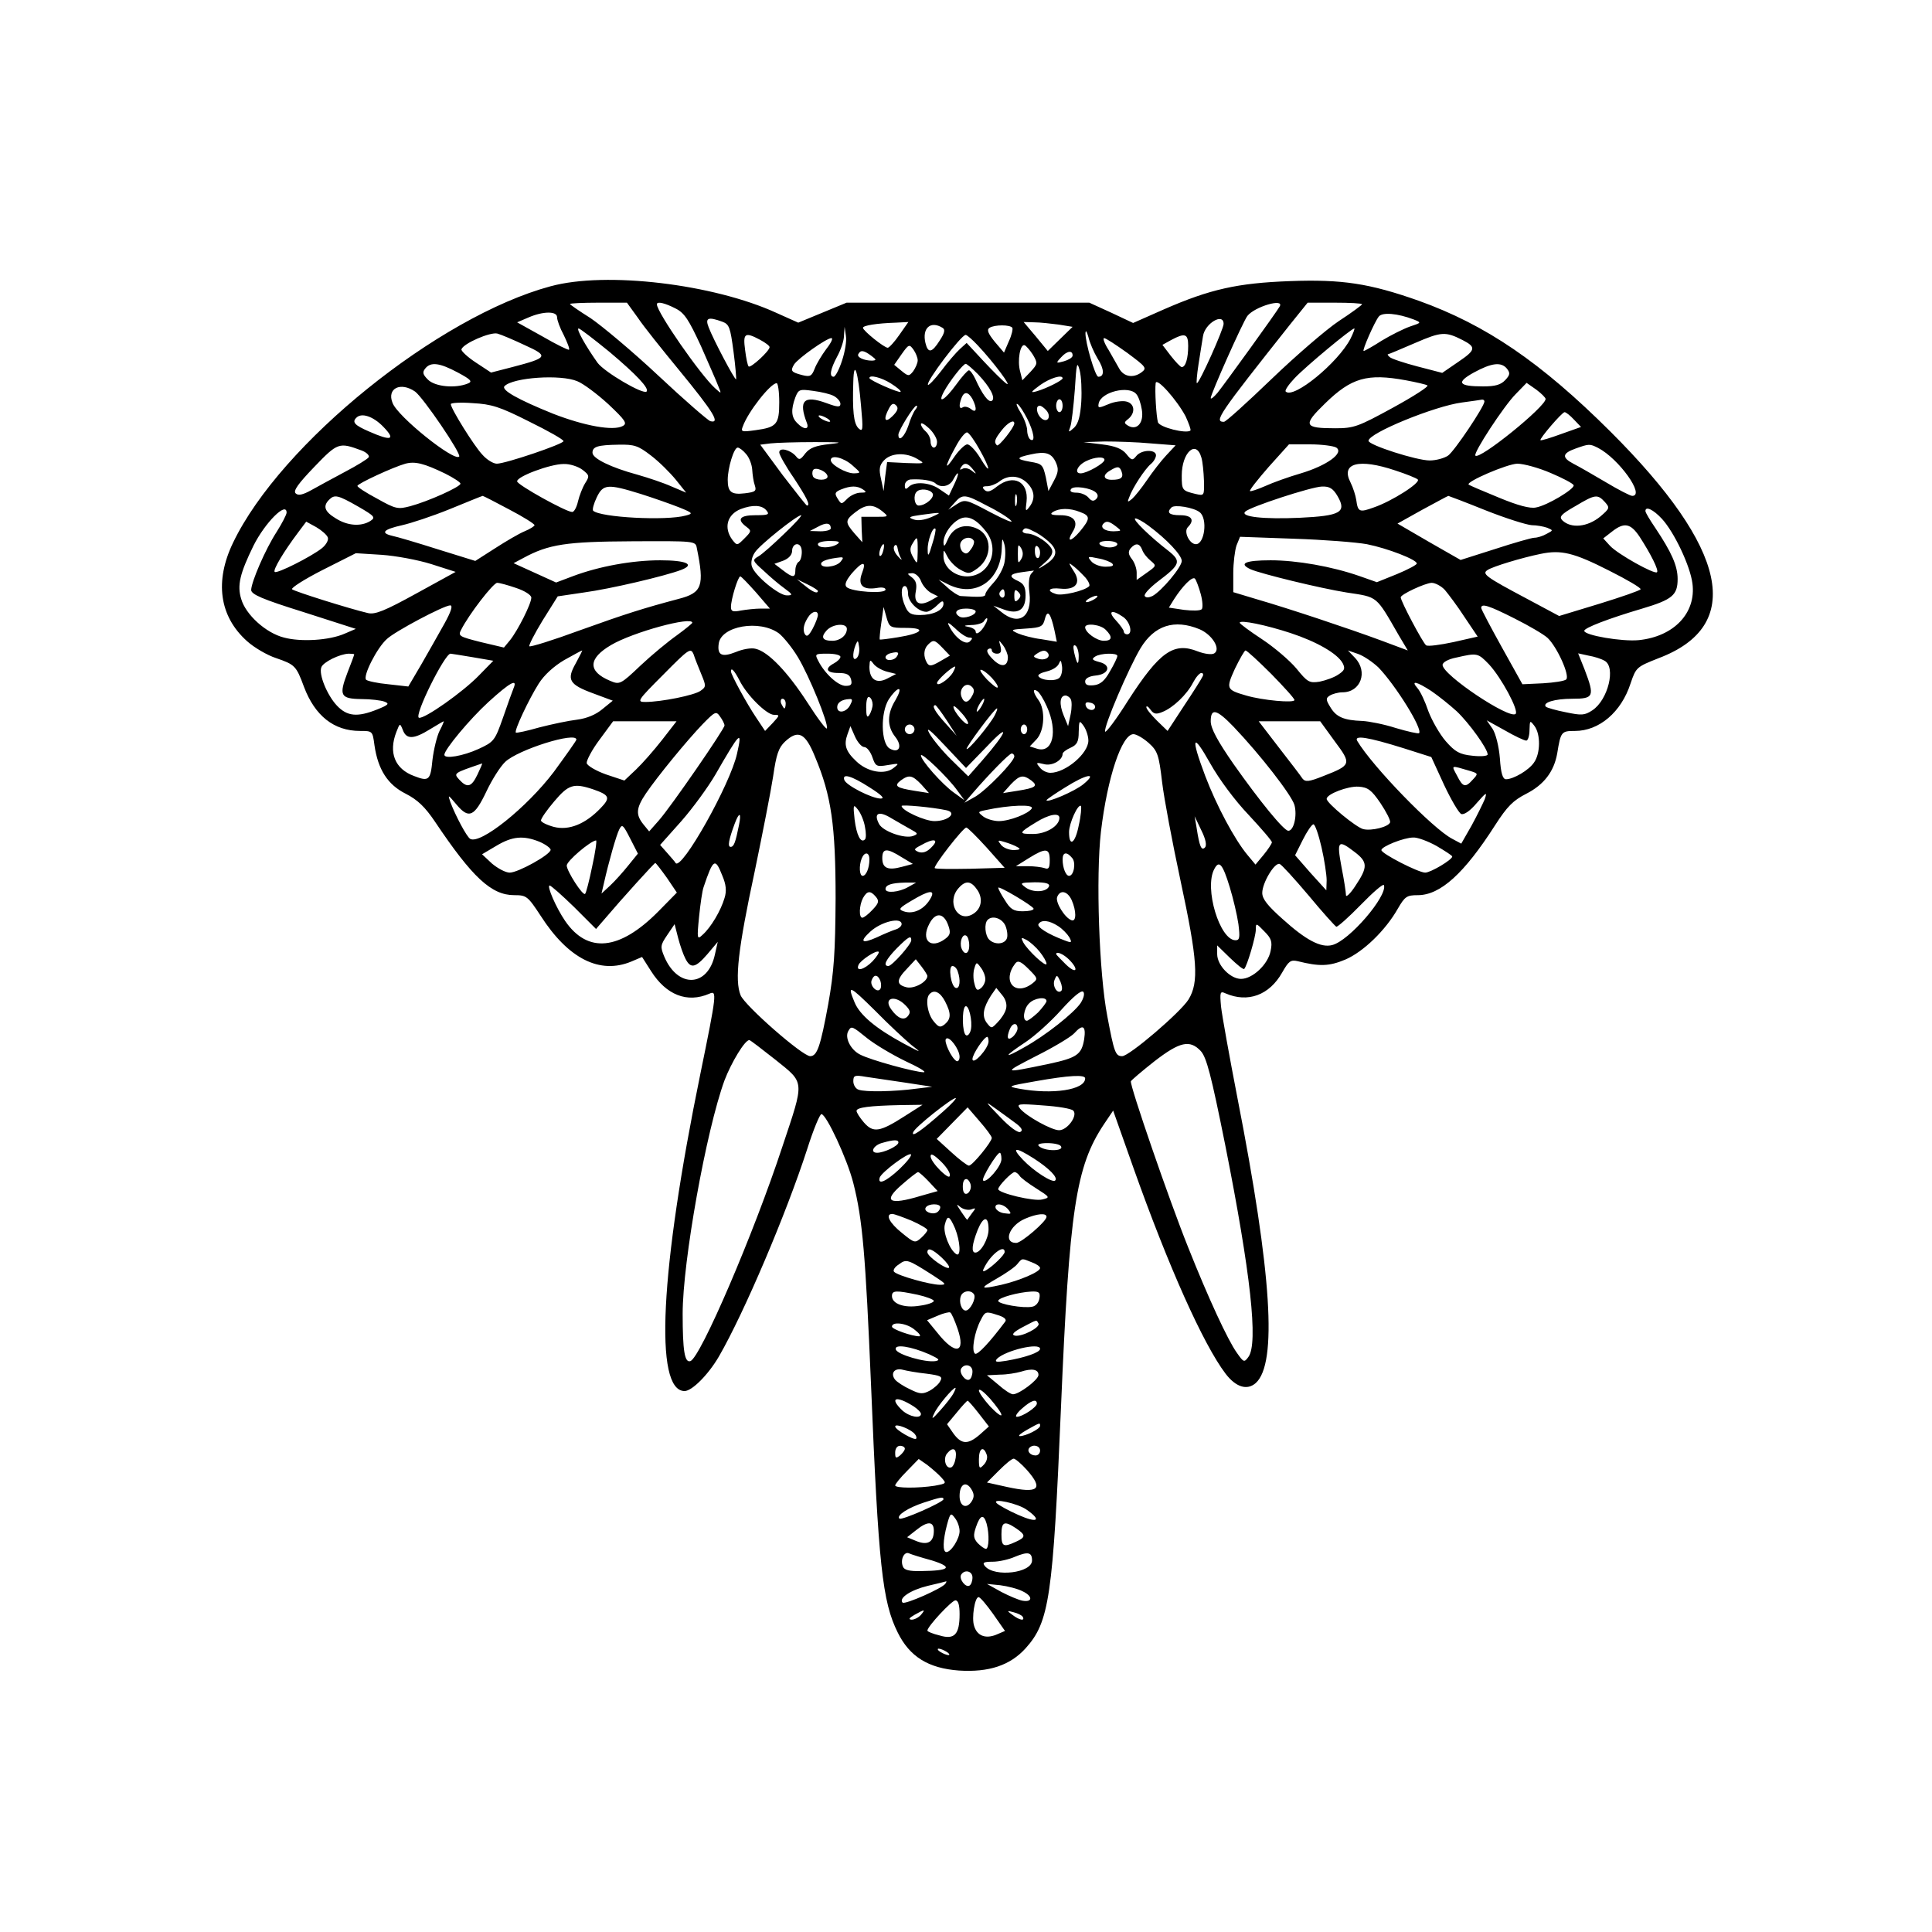 <?xml version="1.0" encoding="UTF-8" standalone="yes"?>
<svg version="1.0" xmlns="http://www.w3.org/2000/svg" width="450pt" height="450pt" viewBox="0 0 600 600" preserveAspectRatio="xMidYMid meet">
  <g transform="translate(0,600) scale(0.1,-0.1)" fill="#000000" stroke="none">
    <path d="M1710 5111 c-349 -94 -838 -488 -986 -796 -58 -120 -43 -229 43 -306
22 -20 63 -44 91 -53 58 -20 62 -24 86 -89 34 -90 93 -137 174 -137 39 0 39 0
45 -45 11 -75 41 -122 97 -150 37 -19 60 -41 91 -87 116 -173 175 -228 246
-228 38 0 42 -3 82 -64 86 -134 184 -183 282 -142 l33 14 28 -44 c47 -74 112
-100 181 -70 24 11 23 0 -28 -249 -125 -610 -144 -985 -49 -985 23 0 74 51
107 108 78 135 209 443 274 644 19 60 39 108 44 108 15 0 80 -139 99 -214 29
-113 38 -225 55 -626 23 -560 35 -674 83 -770 37 -75 95 -111 190 -118 93 -6
159 16 207 69 74 82 85 159 110 749 26 614 46 747 133 878 l29 43 63 -178
c109 -307 217 -548 286 -639 32 -42 67 -53 94 -29 67 61 50 338 -57 885 -25
129 -48 257 -51 284 -4 45 -3 49 14 41 69 -30 136 -6 176 65 20 35 26 40 48
35 68 -17 98 -16 148 5 56 24 125 91 163 158 22 38 28 42 62 42 70 0 144 67
240 217 38 59 56 77 97 98 55 28 86 69 96 125 11 68 13 70 55 70 75 0 144 58
173 148 17 50 19 51 87 78 267 101 216 339 -150 704 -216 215 -386 331 -595
406 -153 54 -238 67 -400 61 -163 -6 -248 -25 -392 -88 l-95 -42 -68 32 -68
31 -377 0 -377 0 -75 -31 -75 -31 -67 30 c-196 90 -530 130 -702 83z m271 -98
c18 -27 75 -98 126 -160 110 -134 131 -169 99 -161 -7 2 -80 65 -161 141 -81
76 -177 156 -211 179 -35 22 -64 42 -64 44 0 2 40 4 88 4 l89 0 34 -47z m117
29 c28 -14 41 -35 79 -117 24 -55 49 -111 54 -125 10 -24 10 -24 -11 -5 -45
41 -180 235 -180 260 0 10 25 4 58 -13z m1876 6 c-10 -18 -169 -238 -193 -268
-12 -14 -21 -21 -21 -16 0 12 100 237 114 255 23 29 116 56 100 29z m256 7 c0
-2 -32 -26 -72 -52 -39 -26 -133 -107 -209 -180 -76 -73 -142 -133 -148 -133
-32 0 -16 23 206 303 l54 67 84 0 c47 0 85 -2 85 -5z m-2500 -40 c0 -9 9 -34
21 -56 11 -23 19 -43 16 -45 -2 -2 -39 16 -82 41 l-79 44 35 15 c46 20 89 20
89 1z m2660 -7 c25 -10 25 -10 -11 -22 -20 -7 -60 -27 -88 -44 -28 -18 -53
-32 -56 -32 -6 0 34 91 47 107 11 14 58 10 108 -9z m-2147 -7 c22 -8 25 -18
35 -93 6 -45 9 -84 8 -86 -4 -3 -71 124 -85 161 -12 30 -2 34 42 18z m1557 -7
c0 -16 -75 -184 -83 -184 -2 0 0 26 5 58 5 31 11 71 14 88 6 40 64 74 64 38z
m-1007 -34 c-15 -22 -32 -40 -36 -40 -11 0 -77 53 -77 62 0 7 41 14 103 16
l38 2 -28 -40z m495 32 l43 -7 -38 -37 -39 -38 -37 45 -38 45 33 -1 c18 0 52
-4 76 -7z m-361 -10 c9 -5 7 -16 -9 -40 -24 -38 -36 -40 -44 -7 -11 46 16 70
53 47z m217 0 c2 -4 -2 -23 -11 -42 l-15 -35 -29 34 c-21 26 -25 37 -16 43 16
10 64 10 71 0z m-1251 -75 c83 -70 124 -113 115 -123 -11 -10 -130 60 -152 89
-37 52 -68 107 -59 107 4 0 47 -33 96 -73z m722 -27 c-9 -28 -21 -50 -26 -50
-14 0 -11 22 11 63 11 20 21 49 21 64 l2 28 4 -28 c3 -15 -3 -50 -12 -77z
m794 6 c21 -33 21 -56 2 -56 -10 0 -41 108 -40 136 1 10 4 5 9 -12 4 -18 17
-48 29 -68z m785 62 c-39 -75 -177 -188 -201 -164 -4 3 9 22 28 42 34 36 176
154 185 154 2 0 -3 -14 -12 -32z m-2564 -20 c75 -34 72 -39 -39 -68 l-66 -17
-47 31 c-26 17 -46 36 -45 41 5 18 90 55 112 49 11 -3 49 -19 85 -36z m2912
16 c43 -22 41 -31 -12 -67 l-51 -35 -77 20 c-42 11 -81 24 -86 29 -6 5 -8 9
-5 9 2 0 40 16 84 35 81 35 94 36 147 9z m-2182 1 c17 -9 30 -19 30 -23 0 -12
-59 -66 -65 -60 -3 2 -8 26 -11 51 -7 52 -1 57 46 32z m676 -17 c51 -54 110
-134 89 -119 -11 8 -43 40 -71 70 l-52 56 -21 -19 c-12 -11 -38 -41 -58 -68
-20 -26 -39 -46 -41 -43 -8 8 103 155 117 155 4 0 21 -15 37 -32z m654 -2 c0
-39 -8 -66 -20 -66 -4 0 -19 16 -34 35 l-26 34 27 15 c43 23 53 20 53 -18z
m-1124 -10 c-14 -19 -31 -47 -36 -61 -9 -23 -14 -26 -38 -20 -35 9 -38 13 -26
33 12 19 101 82 116 82 6 0 -1 -15 -16 -34z m935 -12 c59 -44 62 -47 43 -61
-25 -18 -54 -13 -68 12 -6 11 -21 37 -33 58 -13 20 -19 37 -14 37 5 0 37 -21
72 -46z m-651 -23 c0 -9 -7 -24 -14 -34 -13 -16 -15 -16 -36 1 l-23 19 23 33
c22 31 24 32 37 14 7 -10 13 -25 13 -33z m358 17 c15 -26 15 -28 -8 -53 l-25
-26 -7 28 c-9 33 0 85 14 81 5 -2 17 -16 26 -30z m-502 -3 c16 -12 17 -14 2
-15 -25 0 -49 11 -42 21 7 13 17 11 40 -6z m625 0 c-1 -6 -13 -13 -27 -17 -25
-7 -26 -6 -8 13 18 20 36 22 35 4z m27 -143 c-3 -44 -9 -67 -22 -80 -18 -16
-19 -16 -12 3 4 11 10 63 14 115 5 83 7 90 15 60 5 -19 7 -63 5 -98z m-1936
91 c41 -22 46 -28 31 -34 -39 -16 -102 -10 -124 12 -16 16 -18 23 -8 35 17 21
45 17 101 -13z m1615 -5 c39 -41 56 -75 43 -83 -10 -6 -30 21 -51 68 -7 15
-16 27 -20 27 -4 0 -22 -20 -40 -45 -34 -47 -59 -62 -38 -22 17 32 60 87 68
87 4 0 21 -15 38 -32z m1643 17 c10 -13 10 -19 -5 -35 -14 -15 -31 -20 -69
-20 -77 0 -85 12 -29 43 55 30 85 34 103 12z m-2006 -115 c7 -75 6 -83 -8 -70
-15 15 -19 54 -16 145 2 72 15 31 24 -75z m-881 76 c18 -7 61 -39 96 -71 53
-50 60 -60 45 -68 -29 -16 -118 0 -216 38 -109 44 -163 74 -151 86 27 27 175
37 226 15z m974 -7 c19 -12 32 -23 30 -26 -5 -4 -97 36 -97 43 0 11 37 2 67
-17z m533 16 c0 -6 -49 -31 -80 -40 -21 -6 -20 -3 10 19 31 22 70 34 70 21z
m1066 -6 c32 -6 63 -13 67 -16 5 -3 -43 -34 -107 -69 -108 -59 -121 -64 -179
-64 -98 0 -102 9 -32 77 82 80 131 94 251 72z m-684 -112 c10 -22 17 -41 15
-44 -12 -11 -97 10 -101 26 -5 18 -10 97 -7 121 2 20 66 -52 93 -103z m-1262
44 c0 -69 -8 -78 -74 -87 -43 -6 -46 -5 -39 12 16 45 86 134 105 134 4 0 8
-26 8 -59z m2380 10 c0 -24 -205 -190 -218 -176 -8 7 89 155 125 191 l34 35
30 -21 c16 -12 29 -25 29 -29z m-3511 23 c25 -18 145 -194 137 -202 -16 -16
-192 125 -207 167 -18 45 25 66 70 35z m1301 -14 c11 -6 20 -17 20 -24 0 -11
-8 -11 -43 2 -71 26 -88 8 -61 -62 8 -21 -10 -21 -30 0 -19 18 -20 42 -6 80
10 25 13 26 56 20 24 -3 54 -10 64 -16z m939 6 c7 -8 14 -29 17 -48 7 -40 -14
-65 -41 -51 -15 9 -15 11 -1 22 23 19 20 48 -6 54 -11 3 -37 0 -55 -8 -31 -13
-34 -13 -31 2 7 36 94 57 117 29z m-509 -15 c15 -30 13 -46 -5 -31 -8 6 -19 9
-25 5 -11 -7 -13 5 -4 29 8 21 21 20 34 -3z m280 -21 c0 -11 -4 -20 -10 -20
-5 0 -10 9 -10 20 0 11 5 20 10 20 6 0 10 -9 10 -20z m1310 13 c0 -15 -93
-154 -113 -168 -12 -8 -37 -15 -57 -15 -41 0 -190 48 -190 61 0 24 206 108
290 119 30 4 58 8 63 9 4 0 7 -2 7 -6z m-2967 -62 c59 -29 107 -56 107 -61 0
-9 -180 -70 -207 -70 -11 0 -31 12 -45 28 -25 26 -98 143 -98 157 0 4 31 6 68
3 58 -3 84 -11 175 -57z m1129 17 c-24 -24 -30 -11 -11 24 8 15 14 17 22 9 8
-8 5 -17 -11 -33z m418 -8 c21 -42 26 -75 10 -65 -5 3 -10 16 -10 28 0 12 -9
37 -20 55 -12 19 -16 31 -10 27 6 -3 19 -24 30 -45z m-347 28 c-6 -7 -16 -30
-22 -50 -12 -35 -31 -52 -31 -28 0 13 48 90 56 90 4 0 2 -6 -3 -12z m407 -3
c16 -19 3 -40 -16 -24 -15 13 -19 39 -5 39 5 0 14 -7 21 -15z m1638 -28 l22
-23 -62 -22 c-33 -12 -62 -21 -64 -19 -4 4 67 87 75 87 4 0 17 -10 29 -23z
m-3698 -22 c40 -41 26 -46 -44 -15 -44 19 -54 29 -39 43 16 16 52 4 83 -28z
m1380 25 c8 -5 11 -10 5 -10 -5 0 -17 5 -25 10 -8 5 -10 10 -5 10 6 0 17 -5
25 -10z m340 -72 c0 -10 -4 -18 -10 -18 -5 0 -10 8 -10 19 0 10 -7 24 -15 31
-8 7 -15 17 -15 23 0 6 11 0 25 -13 14 -13 25 -32 25 -42z m240 57 c0 -12 -48
-73 -54 -68 -10 10 -7 19 15 47 18 23 39 35 39 21z m-108 -81 c35 -62 36 -83
2 -26 -14 23 -32 42 -40 42 -7 0 -25 -17 -39 -37 -33 -49 -32 -34 2 28 14 27
31 48 37 46 6 -2 23 -26 38 -53z m-465 17 c-45 -5 -62 -12 -76 -29 -15 -20
-19 -22 -29 -9 -17 20 -52 29 -52 12 0 -7 20 -43 45 -79 40 -61 53 -86 41 -86
-2 0 -35 42 -75 94 l-70 95 32 4 c17 2 79 4 137 4 83 0 93 -1 47 -6z m997 2
l77 -6 -29 -31 c-16 -17 -43 -52 -60 -77 -17 -25 -38 -51 -46 -58 -14 -12 -16
-11 -9 5 10 29 49 88 67 103 9 7 16 20 16 27 0 19 -45 18 -61 -2 -12 -15 -15
-14 -31 6 -13 16 -34 25 -76 30 l-57 7 66 2 c36 0 101 -2 143 -6z m-2451 -22
c16 -6 25 -16 22 -21 -4 -6 -37 -26 -73 -45 -37 -20 -84 -45 -105 -57 -27 -15
-41 -18 -49 -10 -8 8 9 31 58 82 73 76 77 77 147 51z m899 -16 c25 -19 59 -53
77 -75 l32 -40 -45 19 c-24 11 -72 27 -107 37 -81 22 -139 50 -139 68 0 19 16
24 81 25 49 1 61 -3 101 -34z m2128 25 c25 -17 -30 -56 -110 -80 -38 -11 -88
-29 -112 -40 -23 -10 -44 -17 -46 -15 -3 2 24 36 58 75 l63 70 66 0 c36 0 73
-5 81 -10z m813 -1 c65 -34 147 -149 106 -149 -6 0 -43 19 -83 43 -39 23 -84
49 -100 57 -36 19 -35 32 7 47 42 15 44 15 70 2z m-2646 -19 c10 -11 18 -33
19 -48 1 -16 4 -38 8 -49 6 -18 2 -21 -31 -25 -42 -5 -53 4 -53 42 0 36 19
100 31 100 5 0 17 -9 26 -20z m1414 -11 c4 -13 7 -45 8 -72 1 -47 1 -47 -26
-41 -42 10 -43 12 -43 57 0 72 45 113 61 56z m-452 -15 c9 -20 8 -31 -6 -57
l-17 -32 -8 42 c-9 40 -12 43 -49 49 -45 8 -44 13 3 23 45 10 64 4 77 -25z
m-429 10 c24 -14 22 -14 -35 -12 l-60 3 -6 -45 -5 -45 -8 38 c-7 30 -5 42 9
57 22 24 69 26 105 4z m-203 -19 c27 -24 28 -24 5 -25 -25 0 -72 27 -72 41 0
18 40 8 67 -16z m783 17 c0 -11 -55 -42 -74 -42 -21 0 -10 25 17 38 26 13 57
15 57 4z m-2047 -43 c26 -13 47 -27 47 -31 0 -10 -100 -55 -156 -70 -38 -10
-45 -9 -102 23 -34 18 -62 36 -62 40 0 7 110 58 149 69 30 8 58 1 124 -31z
m426 12 c22 -17 22 -20 8 -42 -8 -13 -18 -39 -22 -56 -4 -18 -12 -33 -18 -33
-19 0 -170 84 -171 95 -2 15 103 54 144 54 19 1 46 -8 59 -18z m1212 2 c13
-16 12 -17 -3 -5 -9 8 -23 10 -29 6 -8 -4 -9 -3 -5 4 10 17 21 15 37 -5z
m1312 -4 c34 -11 66 -24 70 -28 10 -10 -81 -68 -137 -87 -44 -16 -49 -14 -54
23 -2 14 -10 39 -18 55 -31 60 26 75 139 37z m483 -8 c38 -16 70 -33 71 -38 4
-11 -82 -63 -117 -69 -18 -4 -56 6 -116 31 -49 20 -91 38 -93 40 -9 9 119 64
151 65 20 0 67 -13 104 -29z m-2246 -11 c0 -13 -37 -13 -45 0 -3 6 -3 15 0 20
7 12 45 -5 45 -20z m913 16 c7 -19 -1 -26 -30 -26 -27 0 -30 15 -5 29 23 14
29 13 35 -3z m-520 -41 l-16 -34 -28 19 c-30 22 -79 26 -97 8 -9 -9 -12 -8
-12 5 0 9 8 17 18 18 34 2 67 -3 77 -12 16 -15 44 -10 55 11 18 34 21 22 3
-15z m227 5 c23 -23 26 -49 7 -74 -12 -16 -13 -14 -9 16 7 63 -41 87 -92 47
-20 -16 -30 -19 -39 -10 -8 8 -6 11 9 11 10 0 28 7 38 15 27 21 62 19 86 -5z
m-1200 -34 c41 -13 95 -32 120 -42 42 -17 43 -19 20 -25 -61 -17 -266 -6 -288
15 -3 4 2 22 11 41 20 42 34 43 137 11z m690 14 c12 -8 11 -10 -7 -10 -13 0
-31 -8 -42 -19 -18 -18 -18 -18 -30 1 -10 16 -8 20 11 28 30 12 50 12 68 0z
m724 -10 c7 -7 6 -14 0 -20 -8 -8 -15 -6 -24 5 -7 8 -23 15 -37 15 -15 0 -22
4 -17 11 7 12 63 4 78 -11z m750 -11 c29 -50 9 -61 -118 -67 -112 -5 -185 3
-169 19 15 15 205 77 238 78 24 1 35 -6 49 -30z m-1258 9 c8 -12 -21 -38 -43
-38 -13 0 -18 32 -6 43 10 11 41 8 49 -5z m261 -35 c-3 -10 -5 -4 -5 12 0 17
2 24 5 18 2 -7 2 -21 0 -30z m-2045 -6 c52 -30 55 -34 38 -45 -29 -18 -71 -15
-107 8 -35 21 -41 38 -21 58 17 17 27 15 90 -21z m469 -9 c44 -23 79 -45 79
-49 0 -3 -14 -12 -31 -19 -17 -7 -58 -31 -92 -53 l-61 -39 -116 36 c-63 20
-127 39 -142 42 -38 9 -27 20 31 33 27 6 94 28 148 50 54 22 100 41 102 41 2
0 39 -19 82 -42z m1485 11 c33 -16 66 -37 74 -46 8 -9 -20 3 -64 26 -77 41
-79 41 -105 25 l-26 -17 19 21 c25 29 33 28 102 -9z m1548 -14 c63 -25 127
-45 143 -46 15 0 37 -4 48 -8 19 -8 19 -8 -2 -19 -12 -7 -29 -12 -38 -12 -8 0
-64 -16 -122 -35 l-107 -34 -98 56 -98 57 77 43 c43 23 79 43 81 43 1 0 54
-20 116 -45z m370 26 c16 -18 15 -20 -14 -45 -40 -33 -91 -38 -118 -12 -11 11
-4 19 40 44 62 37 69 38 92 13z m-2604 -26 c11 -13 6 -15 -34 -15 -49 0 -59
-13 -28 -36 16 -12 16 -14 -6 -36 -23 -23 -23 -23 -38 -4 -27 37 -16 78 26 95
37 14 66 13 80 -4z m359 -2 c22 -18 22 -18 -21 -18 l-43 0 1 -40 2 -39 -24 27
c-30 35 -30 41 2 66 33 26 55 26 83 4z m987 -4 c25 -20 15 -99 -12 -99 -20 0
-39 39 -25 53 22 22 12 37 -24 37 -34 0 -43 8 -27 24 9 10 70 0 88 -15z
m-2836 -1 c0 -6 -14 -33 -31 -60 -35 -54 -78 -154 -79 -180 0 -14 35 -29 163
-69 l162 -52 -35 -15 c-48 -21 -136 -26 -188 -12 -56 14 -119 71 -133 120 -13
42 -4 79 38 165 36 72 103 139 103 103z m2464 2 c33 -12 32 -21 0 -60 -28 -33
-43 -35 -23 -2 20 31 5 52 -38 52 -28 0 -34 3 -23 10 19 12 52 13 84 0z m1807
-21 c38 -41 88 -146 95 -201 12 -92 -58 -165 -167 -176 -52 -5 -169 15 -169
29 0 9 75 38 180 69 94 28 110 42 110 92 0 41 -19 83 -69 158 -17 25 -31 48
-31 53 0 16 24 5 51 -24z m-2269 5 c-21 -9 -42 -12 -55 -7 -18 6 -14 9 23 14
67 9 68 9 32 -7z m-457 -52 c-33 -32 -69 -64 -80 -70 -19 -11 -19 -13 16 -44
19 -18 48 -43 65 -55 26 -19 27 -22 8 -22 -24 -1 -100 61 -109 90 -4 11 0 30
9 43 14 23 131 116 144 116 4 0 -20 -27 -53 -58z m629 5 c42 -57 7 -137 -61
-137 -39 0 -73 29 -73 63 0 22 0 22 13 -3 7 -13 24 -31 39 -39 25 -14 29 -14
55 5 45 34 44 101 -2 122 -38 18 -75 5 -91 -32 -10 -23 -13 -26 -14 -11 0 27
27 64 54 75 25 10 51 -5 80 -43z m502 21 c57 -42 104 -92 104 -110 0 -19 -62
-93 -91 -109 -11 -5 -20 -6 -24 0 -3 6 16 26 42 46 69 52 72 62 32 94 -56 43
-115 100 -103 101 6 0 24 -10 40 -22z m-2548 -37 c3 -8 -5 -23 -19 -34 -33
-26 -140 -80 -146 -73 -6 6 28 63 74 124 l24 32 31 -17 c17 -10 33 -24 36 -32z
m1562 28 c0 -5 -15 -9 -32 -9 l-33 1 25 13 c25 14 40 13 40 -5z m886 6 c18
-14 18 -14 -8 -15 -27 0 -43 12 -31 24 9 9 17 8 39 -9z m1626 -32 c35 -54 60
-104 54 -110 -7 -8 -122 56 -146 82 l-21 23 27 21 c38 30 58 26 86 -16z
m-2197 -23 c-11 -38 -14 -41 -14 -17 -1 27 16 73 24 65 2 -2 -2 -24 -10 -48z
m323 36 c15 -8 36 -24 47 -36 22 -24 15 -44 -26 -68 -18 -12 -17 -9 5 10 19
16 27 30 23 41 -8 20 -49 48 -75 50 -12 0 -18 5 -16 9 7 11 11 10 42 -6z
m-368 -58 c-1 -42 -1 -42 -14 -19 -11 19 -11 29 -2 43 15 25 16 24 16 -24z
m174 33 c3 -4 -1 -17 -9 -27 -10 -15 -16 -16 -26 -7 -6 6 -9 19 -6 27 7 17 32
22 41 7z m95 -70 c-4 -18 -19 -45 -33 -60 -14 -15 -26 -31 -26 -37 0 -8 -15
-9 -77 -5 -7 1 -25 12 -40 26 l-28 25 30 -15 c84 -42 163 11 166 112 1 33 2
34 8 13 4 -14 4 -40 0 -59z m1126 59 c65 -13 155 -48 155 -60 0 -4 -28 -19
-62 -33 l-62 -25 -54 19 c-86 30 -195 49 -276 49 -79 0 -101 -10 -62 -28 32
-14 216 -59 298 -72 98 -15 90 -8 162 -133 l28 -47 -83 31 c-100 37 -286 99
-386 128 l-73 22 0 59 c0 32 5 71 10 86 l11 27 167 -6 c92 -3 194 -11 227 -17z
m-2081 -12 c24 -118 17 -139 -57 -158 -109 -29 -163 -46 -305 -97 -84 -31
-155 -53 -158 -50 -3 2 16 39 41 80 l47 75 81 12 c82 11 252 51 302 70 45 17
17 30 -65 30 -87 0 -190 -19 -270 -49 l-53 -20 -66 30 -66 30 30 16 c79 43
134 51 337 52 197 1 198 1 202 -21z m436 12 c-20 -13 -60 -13 -60 0 0 6 17 10
38 10 27 0 33 -3 22 -10z m870 0 c0 -5 -11 -10 -24 -10 -14 0 -28 5 -31 10 -4
6 7 10 24 10 17 0 31 -4 31 -10z m-980 -24 c0 -14 -4 -28 -10 -31 -5 -3 -10
-15 -10 -26 0 -24 -8 -24 -40 1 l-25 19 28 10 c17 7 27 18 27 31 0 11 7 20 15
20 9 0 15 -9 15 -24z m253 4 c-3 -12 -8 -19 -11 -16 -5 6 5 36 12 36 2 0 2 -9
-1 -20z m56 -25 c3 -6 -2 -2 -11 8 -10 11 -15 24 -11 31 5 7 9 4 11 -9 2 -11
7 -25 11 -30z m372 -2 c-9 -15 -10 -12 -10 17 0 29 1 32 10 18 7 -12 7 -24 0
-35z m59 22 c0 -25 -15 -24 -16 1 -1 13 2 21 7 18 5 -3 9 -11 9 -19z m317 8
c3 -10 15 -25 26 -34 19 -16 19 -16 -12 -38 l-31 -22 0 23 c0 13 -7 32 -15 42
-11 14 -12 23 -4 33 16 18 28 16 36 -4z m1450 -65 c56 -28 100 -54 98 -58 -2
-4 -60 -24 -128 -45 l-125 -38 -99 53 c-130 69 -142 78 -123 90 17 11 106 38
165 50 63 13 102 4 212 -52z m-3657 20 l75 -24 -122 -67 c-98 -54 -128 -66
-150 -61 -56 13 -228 67 -236 74 -4 4 38 31 95 60 l103 52 80 -5 c44 -3 114
-16 155 -29z m1270 7 c-14 -16 -60 -21 -60 -6 0 9 22 16 59 20 11 1 11 -2 1
-14z m844 -5 c7 -7 -1 -10 -21 -10 -17 0 -37 8 -44 17 -13 15 -11 16 21 9 19
-3 39 -11 44 -16z m-777 -30 c-14 -37 2 -53 46 -46 16 3 27 1 27 -5 0 -14
-106 -7 -121 8 -7 7 -2 20 16 42 34 39 47 40 32 1z m695 -15 c9 -11 14 -23 10
-26 -15 -14 -83 -30 -102 -24 -32 10 -23 21 13 17 48 -5 66 18 41 55 -17 27
-17 28 2 13 10 -8 26 -24 36 -35z m-169 14 c-7 -7 -10 -30 -6 -60 9 -76 -34
-104 -88 -59 l-24 19 33 -12 c44 -16 67 -1 67 44 0 26 -6 36 -22 44 -32 14
-29 23 10 28 17 2 34 5 37 5 2 1 -1 -3 -7 -9z m-343 -23 c5 -14 19 -30 31 -37
l22 -11 -23 -13 c-35 -19 -53 -8 -46 28 4 22 1 33 -11 43 -17 13 -17 13 0 14
10 0 22 -11 27 -24z m-512 -36 l43 -50 -29 0 c-16 0 -44 -3 -61 -6 -25 -5 -31
-3 -31 11 0 24 22 95 29 95 3 0 25 -23 49 -50z m1381 -5 c6 -22 7 -43 3 -47
-5 -5 -29 -5 -55 -2 l-47 7 16 26 c27 42 57 72 65 64 4 -5 12 -26 18 -48z
m-1189 10 c0 -10 -16 -4 -40 16 l-25 20 33 -16 c17 -8 32 -18 32 -20z m-937 9
c27 -9 47 -22 47 -30 0 -19 -42 -102 -66 -132 l-19 -23 -72 17 c-67 17 -71 19
-61 38 24 48 100 146 112 146 7 0 33 -7 59 -16z m2884 -6 c11 -13 39 -50 61
-84 l41 -61 -75 -17 c-42 -9 -80 -14 -85 -10 -9 5 -79 137 -79 149 0 9 75 44
96 45 11 0 30 -10 41 -22z m-1667 -12 c0 -25 32 -56 57 -56 7 0 22 9 33 20 15
15 20 16 20 5 0 -20 -32 -35 -73 -35 -27 0 -36 5 -45 25 -15 32 -15 65 -2 65
6 0 10 -11 10 -24z m300 -2 c0 -8 -5 -12 -10 -9 -6 4 -8 11 -5 16 9 14 15 11
15 -7z m42 -16 c-9 -9 -12 -7 -12 12 0 19 3 21 12 12 9 -9 9 -15 0 -24z m238
2 c-8 -5 -19 -10 -25 -10 -5 0 -3 5 5 10 8 5 20 10 25 10 6 0 3 -5 -5 -10z
m-2020 -77 c-18 -32 -50 -89 -72 -127 l-40 -68 -62 7 c-33 3 -65 10 -69 14
-11 11 34 100 65 127 26 24 175 103 196 104 9 0 3 -19 -18 -57z m3324 16 c44
-22 90 -49 102 -60 29 -27 70 -117 58 -129 -5 -5 -38 -10 -72 -12 l-64 -3 -64
115 c-35 63 -64 118 -64 122 0 15 23 8 104 -33z m-1891 -29 c66 0 51 -17 -24
-29 -30 -5 -55 -8 -57 -7 -1 2 1 25 5 52 l7 49 9 -32 c9 -32 12 -33 60 -33z
m217 51 c0 -12 -37 -24 -50 -16 -20 12 -10 25 20 25 17 0 30 -4 30 -9z m-490
-11 c0 -6 -7 -25 -16 -42 -12 -22 -18 -27 -24 -18 -9 14 -3 36 13 58 12 15 27
16 27 2z m735 -49 l7 -34 -48 8 c-26 3 -59 12 -73 18 -24 11 -23 12 26 15 46
3 52 6 58 30 8 31 18 18 30 -37z m213 43 c22 -15 31 -54 12 -54 -5 0 -10 4
-10 9 0 4 -11 20 -25 35 -26 28 -13 35 23 10z m-428 -23 c-12 -23 -30 -36 -30
-22 0 5 -10 12 -22 14 -17 3 -15 5 9 6 17 0 35 6 38 11 11 18 16 10 5 -9z
m-910 5 c0 -2 -22 -20 -48 -39 -27 -19 -78 -61 -113 -94 -62 -59 -65 -60 -95
-47 -69 29 -68 69 4 111 68 40 252 90 252 69z m860 -46 c11 0 11 -3 2 -12 -13
-13 -46 11 -64 47 -8 15 -3 13 19 -7 16 -16 35 -28 43 -28z m998 14 c82 -27
146 -64 162 -94 8 -16 6 -22 -14 -35 -13 -9 -39 -18 -58 -22 -32 -5 -38 -1
-72 41 -21 25 -69 66 -107 91 -38 25 -69 48 -69 51 0 10 82 -7 158 -32z
m-1589 -1 c14 -11 41 -44 59 -74 35 -58 95 -205 90 -221 -2 -5 -29 31 -61 81
-61 94 -121 157 -160 166 -13 4 -41 -1 -62 -10 -43 -17 -58 -10 -53 26 7 55
127 76 187 32z m211 14 c0 -20 -21 -37 -45 -37 -31 0 -37 11 -18 32 19 21 63
24 63 5z m804 -3 c22 -22 20 -34 -6 -34 -22 0 -58 26 -58 42 0 14 48 9 64 -8z
m291 2 c40 -17 67 -62 46 -75 -7 -5 -30 -2 -51 6 -75 30 -119 -1 -217 -153
-37 -59 -69 -101 -71 -96 -5 15 73 197 110 259 43 71 105 91 183 59z m-1064
-89 c-13 -13 -15 11 -4 40 7 16 8 15 11 -6 2 -13 -1 -28 -7 -34z m267 30 l22
-23 -31 -18 c-26 -15 -33 -16 -40 -5 -12 20 -11 43 3 57 17 17 21 15 46 -11z
m202 -28 c0 -30 -21 -33 -47 -6 -16 16 -21 27 -14 31 6 4 11 2 11 -3 0 -6 7
-11 16 -11 12 0 15 6 11 23 -6 21 -6 21 8 3 8 -11 15 -28 15 -37z m220 4 c0
-32 -5 -28 -14 10 -4 19 -3 26 4 22 5 -3 10 -18 10 -32z m-1172 -57 c15 -36
15 -39 -2 -51 -18 -14 -123 -35 -172 -35 -27 0 -25 4 56 85 80 81 85 84 94 63
4 -13 15 -40 24 -62z m-390 34 c-29 -51 -21 -66 56 -94 l59 -22 -32 -26 c-20
-17 -48 -29 -79 -33 -26 -3 -78 -14 -117 -24 -38 -11 -71 -18 -73 -16 -6 5 40
103 71 152 17 27 47 54 79 73 29 16 54 30 56 30 1 0 -8 -18 -20 -40z m997 21
c-8 -13 -35 -15 -35 -2 0 5 8 11 18 13 21 5 26 2 17 -11z m470 10 c8 -14 -13
-24 -33 -16 -14 5 -14 7 -2 15 19 12 27 12 35 1z m693 -64 c39 -40 72 -76 72
-81 0 -10 -99 -1 -150 14 -62 18 -63 21 -35 83 15 31 30 57 33 57 4 0 40 -33
80 -73z m333 20 c53 -55 138 -191 126 -204 -3 -2 -35 5 -72 16 -37 12 -84 21
-104 22 -57 2 -81 12 -99 42 -15 24 -15 29 -2 37 8 5 26 10 39 10 57 0 80 64
39 107 l-22 23 32 -11 c17 -6 45 -25 63 -42z m-3181 41 c0 -2 -9 -27 -21 -57
-27 -71 -22 -81 43 -82 29 0 62 -4 72 -8 16 -6 13 -10 -22 -24 -62 -25 -94
-22 -126 12 -30 32 -57 97 -48 119 6 16 57 41 85 42 9 0 17 -1 17 -2z m368 -9
l64 -11 -44 -45 c-50 -52 -171 -137 -187 -132 -16 6 80 199 98 199 2 0 33 -5
69 -11z m1142 1 c0 -5 -9 -14 -20 -20 -30 -16 -24 -30 14 -30 25 0 35 -5 39
-20 4 -16 0 -20 -17 -20 -23 0 -65 38 -85 78 -11 21 -10 22 29 22 22 0 40 -4
40 -10z m860 3 c0 -5 -10 -26 -23 -48 -16 -29 -30 -41 -50 -43 -19 -2 -27 1
-27 12 0 9 12 16 32 18 43 4 50 33 12 42 -22 6 -25 9 -13 17 17 11 69 12 69 2z
m1154 -26 c39 -42 93 -143 83 -154 -19 -18 -227 121 -227 152 0 8 17 18 43 23
65 15 67 14 101 -21z m359 11 c36 -19 11 -122 -38 -154 -24 -16 -34 -16 -82
-6 -31 6 -58 14 -62 17 -12 13 27 25 82 25 67 0 70 7 38 91 l-20 50 32 -7 c18
-3 40 -10 50 -16z m-2228 -34 l28 -7 -27 -14 c-34 -18 -56 -3 -56 36 1 23 2
24 13 9 7 -9 26 -20 42 -24z m536 -18 c-11 -13 -57 -10 -66 4 -3 5 9 11 26 15
17 4 33 14 37 23 6 14 7 13 10 -6 2 -13 -1 -29 -7 -36z m-332 15 c-14 -22 -49
-45 -49 -32 0 9 47 51 56 51 2 0 -1 -8 -7 -19z m-663 -23 c23 -47 85 -108 108
-108 18 0 18 -1 -4 -25 l-24 -25 -28 42 c-29 43 -78 133 -78 143 0 14 11 2 26
-27z m784 7 c13 -14 21 -27 18 -30 -2 -3 -17 9 -33 25 -16 17 -24 30 -19 30 6
0 21 -11 34 -25z m654 3 c-3 -7 -29 -48 -57 -90 l-51 -78 -33 32 c-18 18 -33
36 -33 42 0 5 6 2 13 -8 10 -14 18 -15 37 -7 33 13 76 54 95 91 9 17 20 30 26
30 6 0 7 -6 3 -12z m-2139 -35 c-4 -10 -19 -51 -33 -92 -25 -71 -28 -75 -76
-97 -48 -22 -106 -32 -106 -18 0 16 78 110 137 164 67 61 91 74 78 43z m1424
-24 c-12 -23 -25 -24 -33 -3 -9 24 13 47 30 33 10 -8 11 -16 3 -30z m1426 15
c22 -15 57 -43 79 -63 38 -36 96 -116 96 -134 0 -5 -21 -7 -47 -4 -40 4 -54
12 -83 45 -19 22 -43 64 -54 93 -10 30 -25 62 -34 72 -22 25 -3 21 43 -9z
m-1664 -28 c-26 -42 -27 -81 -1 -114 24 -30 12 -54 -18 -36 -26 17 -28 110 -2
152 11 17 25 32 31 32 6 0 1 -15 -10 -34z m470 -20 c35 -77 19 -147 -31 -131
l-22 7 21 22 c25 27 28 92 6 122 -17 23 -19 38 -4 28 6 -3 20 -25 30 -48z
m-541 6 c0 -9 -5 -24 -10 -32 -7 -11 -10 -5 -10 23 0 23 4 36 10 32 6 -3 10
-14 10 -23z m615 17 c4 -6 4 -27 0 -47 l-8 -37 -14 34 c-14 34 -12 61 6 61 5
0 13 -5 16 -11z m-885 -14 c0 -8 -2 -15 -4 -15 -2 0 -6 7 -10 15 -3 8 -1 15 4
15 6 0 10 -7 10 -15z m200 -5 c-12 -23 -40 -27 -40 -6 0 14 14 24 38 25 10 1
10 -4 2 -19z m410 0 c-6 -11 -13 -20 -16 -20 -2 0 0 9 6 20 6 11 13 20 16 20
2 0 0 -9 -6 -20z m351 -5 c-1 -15 -24 -12 -29 3 -3 9 2 13 12 10 10 -1 17 -7
17 -13z m-461 -42 l31 -48 -35 39 c-32 35 -44 56 -31 56 2 0 18 -21 35 -47z
m66 -11 c-7 -6 -45 39 -45 53 0 6 11 -3 25 -19 14 -15 23 -31 20 -34z m83 26
c-16 -30 -82 -109 -87 -104 -4 4 87 126 94 126 3 0 -1 -10 -7 -22z m-839 -31
c0 -11 -166 -252 -204 -295 l-30 -34 -18 22 c-24 30 -23 50 8 96 36 53 127
164 176 215 39 40 42 41 54 24 8 -11 14 -23 14 -28z m1581 -4 c83 -87 180
-212 189 -243 9 -33 -2 -80 -19 -80 -14 0 -89 92 -170 207 -50 72 -71 111 -71
133 0 42 18 38 71 -17z m-2466 -13 c-8 -16 -18 -57 -22 -90 -6 -63 -11 -68
-57 -50 -60 22 -80 73 -55 137 11 28 11 28 20 6 11 -30 34 -29 84 2 22 13 41
25 43 25 1 0 -4 -13 -13 -30z m691 -28 c-25 -32 -61 -73 -81 -92 l-36 -34 -57
19 c-31 11 -58 27 -60 35 -1 8 16 41 40 73 l42 57 99 0 98 0 -45 -58z m1324
-2 c0 -40 -71 -100 -118 -100 -11 0 -26 7 -33 17 -13 15 -11 16 13 10 25 -7
58 12 58 32 0 4 11 13 25 19 20 9 25 19 25 49 1 36 2 37 15 19 8 -11 15 -32
15 -46z m765 -2 c53 -71 52 -74 -35 -108 -45 -18 -56 -19 -65 -8 -5 8 -38 51
-73 96 l-63 82 96 0 95 0 45 -62z m595 2 c5 0 10 15 10 33 1 30 1 31 15 13 20
-26 19 -86 -1 -114 -16 -24 -64 -52 -87 -52 -10 0 -16 18 -19 65 -3 37 -13 77
-23 92 l-18 26 56 -31 c31 -18 61 -32 67 -32z m-1900 35 c0 -8 -7 -15 -15 -15
-8 0 -15 7 -15 15 0 8 7 15 15 15 8 0 15 -7 15 -15z m227 -51 c72 76 61 43
-16 -45 l-44 -50 -51 50 c-29 28 -60 66 -70 84 -12 22 3 10 48 -38 l66 -70 67
69z m123 51 c0 -8 -4 -15 -10 -15 -5 0 -10 7 -10 15 0 8 5 15 10 15 6 0 10 -7
10 -15z m-506 -55 c8 0 19 -14 25 -31 10 -29 13 -31 48 -25 36 6 37 6 18 -9
-27 -22 -81 -13 -116 21 -33 31 -39 51 -27 84 l9 25 14 -32 c8 -18 21 -33 29
-33z m-153 -30 c51 -121 64 -214 64 -440 -1 -168 -5 -228 -23 -329 -24 -130
-34 -161 -56 -161 -24 0 -202 156 -216 189 -19 47 -8 144 44 386 24 116 50
248 57 294 10 69 17 89 37 108 41 38 63 27 93 -47z m1036 43 c28 -25 32 -37
42 -122 6 -51 32 -188 57 -305 53 -247 58 -316 25 -370 -25 -40 -184 -176
-206 -176 -21 0 -25 12 -46 123 -26 134 -36 435 -20 574 20 169 65 303 101
303 9 0 30 -12 47 -27z m-1777 10 c0 -3 -32 -48 -70 -100 -84 -111 -229 -227
-260 -208 -11 7 -45 71 -61 113 -9 26 -8 25 19 -7 38 -45 55 -38 93 42 17 36
43 77 58 91 40 38 221 95 221 69z m499 -43 c-20 -94 -173 -366 -191 -340 -1 3
-13 16 -25 30 l-23 26 66 74 c36 41 84 107 106 145 77 134 84 140 67 65z
m1589 -191 c39 -42 72 -80 72 -85 -1 -5 -12 -22 -26 -39 l-25 -30 -25 30 c-40
48 -96 153 -131 245 -46 122 -40 138 15 40 28 -50 77 -116 120 -161z m482 207
l85 -27 39 -85 c22 -47 46 -88 54 -92 9 -3 28 10 48 34 30 34 33 36 25 12 -6
-14 -24 -51 -41 -82 l-32 -56 -28 15 c-60 31 -248 225 -295 304 -11 19 33 12
145 -23z m-1387 -131 l22 -30 -32 23 c-37 26 -103 101 -103 116 0 12 84 -68
113 -109z m177 106 c0 -16 -87 -105 -121 -125 l-34 -19 25 29 c49 57 114 124
122 124 4 0 8 -4 8 -9z m-1667 -56 c-19 -40 -32 -43 -57 -16 -18 20 -17 20 71
50 2 1 -5 -15 -14 -34z m3085 10 c22 -7 23 -8 6 -26 -23 -26 -31 -24 -49 12
-18 34 -22 33 43 14z m-1868 -50 c38 -24 49 -35 35 -35 -27 0 -108 41 -113 58
-7 21 22 13 78 -23z m161 9 l24 -27 -44 7 c-57 9 -66 15 -44 32 26 19 36 17
64 -12z m342 12 c22 -17 13 -23 -44 -32 l-44 -7 24 27 c28 29 38 31 64 12z
m162 -11 c-26 -22 -115 -60 -115 -50 0 2 26 20 57 39 66 42 104 49 58 11z
m-1524 -16 c52 -18 56 -26 24 -59 -47 -49 -98 -70 -145 -58 -22 6 -40 15 -40
20 0 6 18 32 41 59 44 52 60 58 120 38z m2446 -43 c18 -27 32 -54 30 -60 -5
-14 -57 -27 -83 -21 -22 5 -114 81 -114 94 0 15 66 40 99 38 29 -2 40 -10 68
-51z m-1601 -73 c4 -19 4 -37 0 -40 -13 -13 -26 14 -32 62 -5 46 -4 49 10 31
9 -11 19 -35 22 -53z m252 51 c36 -7 8 -34 -36 -34 -30 0 -102 33 -102 47 0 5
96 -4 138 -13z m266 5 c-10 -16 -69 -39 -102 -39 -15 0 -37 6 -48 14 -18 14
-18 15 6 20 74 16 153 19 144 5z m146 -53 c-11 -56 -30 -68 -30 -20 0 27 28
89 37 81 2 -3 0 -31 -7 -61z m-521 -12 c22 -12 23 -14 7 -20 -26 -10 -94 14
-106 37 -18 34 -1 42 38 18 21 -12 48 -28 61 -35z m-534 14 c-11 -55 -16 -68
-26 -68 -10 0 -6 22 13 73 14 37 21 34 13 -5z m995 22 c0 -25 -41 -50 -82 -50
-46 0 -45 3 9 36 40 25 73 31 73 14z m452 -92 c-11 -11 -17 3 -26 62 l-6 35
21 -44 c14 -28 17 -47 11 -53z m-1791 -56 c-16 -20 -41 -48 -56 -62 l-27 -25
7 30 c16 71 39 151 48 169 9 18 12 15 34 -28 l24 -47 -30 -37z m2153 57 c9
-39 16 -86 16 -103 l-1 -31 -49 54 -48 55 24 48 c13 26 28 48 33 48 5 0 16
-32 25 -71z m-1040 -1 l56 -63 -106 -3 c-59 -1 -109 -1 -111 2 -6 5 88 126 98
126 4 0 32 -28 63 -62z m-1389 18 c19 -8 35 -20 35 -25 0 -15 -101 -71 -127
-71 -13 0 -37 13 -55 28 l-31 29 44 26 c50 30 84 33 134 13z m2786 -13 c27
-16 49 -30 49 -33 0 -10 -67 -50 -84 -50 -21 0 -136 59 -136 70 0 11 70 39 99
39 12 1 45 -11 72 -26z m-2622 -64 c-9 -44 -19 -83 -22 -85 -7 -7 -57 71 -57
88 0 14 73 76 91 78 3 0 -2 -36 -12 -81z m1054 60 c-14 -15 -27 -19 -40 -15
-16 7 -16 9 7 21 40 23 58 19 33 -6z m267 0 c11 -6 8 -8 -11 -9 -15 0 -33 7
-40 16 -12 15 -11 16 11 9 14 -4 32 -11 40 -16z m1047 -15 c41 -31 41 -47 3
-104 -16 -25 -30 -38 -30 -30 0 8 -6 48 -14 88 -15 81 -11 86 41 46z m-1407
-16 l35 -21 -34 -9 c-44 -12 -61 -4 -61 27 0 31 14 32 60 3z m460 -9 c0 -24
-3 -30 -16 -25 -9 3 -32 6 -52 6 l-37 0 40 25 c53 33 65 31 65 -6z m-560 2 c0
-26 -10 -51 -21 -51 -10 0 -12 31 -3 54 9 22 24 20 24 -3z m630 4 c12 -14 5
-55 -10 -55 -10 0 -20 25 -20 51 0 23 13 25 30 4z m-1259 -61 l31 -46 -58 -59
c-120 -121 -219 -131 -289 -29 -28 41 -58 110 -48 110 4 0 38 -30 76 -67 l68
-68 26 30 c56 66 155 175 158 175 2 0 18 -21 36 -46z m172 7 c12 -28 14 -48 7
-70 -11 -38 -42 -91 -68 -114 -17 -16 -18 -14 -11 56 4 40 10 81 14 92 30 89
36 92 58 36z m1576 -36 c11 -36 23 -87 27 -115 5 -41 4 -50 -9 -50 -49 0 -98
162 -66 221 15 29 26 16 48 -56z m245 -26 c43 -52 82 -95 86 -97 4 -1 38 29
76 68 38 39 70 67 72 61 11 -34 -108 -173 -161 -186 -35 -9 -81 15 -154 81
-46 41 -63 62 -63 81 0 31 38 95 54 90 6 -2 46 -46 90 -98z m-1244 26 c-28
-16 -70 -20 -70 -6 0 13 19 19 60 20 l35 0 -25 -14z m216 -10 c18 -28 11 -60
-17 -75 -46 -25 -80 40 -42 82 22 25 39 23 59 -7z m222 13 c-7 -19 -50 -21
-73 -4 -19 14 -17 15 28 16 35 0 47 -4 45 -12z m-48 -70 c0 -5 -15 -8 -34 -8
-28 0 -38 6 -55 34 -12 18 -21 36 -21 39 0 8 109 -57 110 -65z m-490 37 c11
-13 9 -20 -10 -40 -13 -14 -27 -25 -32 -25 -11 0 -10 38 2 61 13 23 23 24 40
4z m171 -3 c-19 -36 -55 -53 -85 -42 -17 6 -14 10 25 33 53 32 74 35 60 9z
m437 -7 c15 -34 15 -68 0 -63 -21 7 -51 56 -45 72 9 24 32 19 45 -9z m-383
-79 c8 -23 6 -30 -10 -42 -45 -33 -76 -4 -49 47 19 37 45 35 59 -5z m177 0 c6
-14 8 -32 5 -40 -7 -19 -38 -21 -55 -4 -13 13 -16 50 -5 61 14 15 44 6 55 -17z
m-322 4 c0 -6 -8 -13 -17 -16 -10 -3 -37 -14 -60 -25 -47 -21 -55 -14 -20 18
34 31 97 46 97 23z m486 -6 c14 -9 29 -25 35 -35 9 -17 7 -18 -16 -9 -51 19
-85 41 -80 50 9 15 33 12 61 -6z m-1157 -102 c16 -31 31 -28 68 15 l32 38 -9
-40 c-22 -101 -115 -105 -157 -6 -13 31 -12 36 9 67 l23 34 11 -43 c6 -23 16
-52 23 -65z m1817 25 c-8 -42 -56 -87 -92 -87 -33 0 -74 42 -74 77 l0 27 40
-39 c22 -21 41 -37 44 -34 9 9 36 101 36 122 0 21 1 21 26 -5 22 -22 26 -32
20 -61z m-936 17 c0 -27 -15 -32 -24 -9 -7 19 3 47 15 39 5 -3 9 -16 9 -30z
m-180 16 c0 -13 -60 -80 -71 -80 -18 0 -8 20 26 55 37 37 45 41 45 25z m399
-36 c12 -15 21 -31 21 -37 0 -13 -58 41 -72 66 -8 16 -7 17 10 8 11 -6 30 -23
41 -37z m-519 -29 c-25 -26 -53 -34 -44 -12 5 14 56 48 63 41 2 -2 -6 -15 -19
-29z m610 5 c32 -32 23 -47 -10 -15 -16 16 -30 30 -30 32 0 10 23 0 40 -17z
m-440 -51 c0 -18 -41 -41 -65 -35 -32 8 -32 23 2 58 l27 29 18 -23 c10 -13 18
-26 18 -29z m325 -24 c-54 -40 -94 9 -52 63 8 10 17 7 41 -17 30 -30 30 -31
11 -46z m-145 14 c0 -9 -6 -22 -14 -28 -11 -9 -15 -6 -20 15 -4 14 -4 35 0 47
6 20 7 20 20 2 8 -10 14 -26 14 -36z m-86 25 c10 -27 7 -56 -6 -52 -15 5 -24
68 -10 68 6 0 13 -7 16 -16z m-240 -30 c3 -9 3 -20 0 -25 -9 -15 -34 10 -27
27 7 19 19 18 27 -2z m562 -31 c-12 -12 -29 15 -21 34 7 17 8 16 18 -5 5 -12
7 -25 3 -29z m-466 -168 c34 -26 33 -26 -25 5 -85 46 -135 88 -151 127 -24 57
-16 53 64 -26 42 -43 93 -90 112 -106z m294 111 c-3 -12 -15 -30 -26 -41 -19
-20 -19 -20 -34 -1 -15 21 -11 46 14 85 l16 23 18 -22 c12 -14 16 -31 12 -44z
m232 19 c-21 -31 -109 -101 -176 -138 -65 -37 -64 -29 4 16 29 19 80 65 112
101 36 40 62 62 68 56 5 -5 2 -19 -8 -35z m-421 5 c19 -37 19 -54 -1 -71 -14
-11 -19 -10 -35 10 -19 23 -26 71 -12 84 14 15 33 6 48 -23z m-124 -11 c16
-16 18 -23 8 -35 -12 -14 -31 -7 -51 21 -26 35 10 47 43 14z m439 12 c0 -4
-12 -20 -26 -35 -15 -14 -31 -26 -35 -26 -15 0 -10 38 7 54 16 17 54 22 54 7z
m-235 -89 c-3 -13 -10 -20 -15 -17 -12 7 -13 78 -3 89 11 10 24 -45 18 -72z
m145 4 c0 -7 -7 -19 -15 -26 -16 -13 -20 -3 -9 24 8 20 24 21 24 2z m-466 -31
c24 -19 76 -50 117 -70 41 -19 67 -34 58 -35 -27 0 -166 38 -198 55 -30 15
-49 54 -36 74 9 16 12 14 59 -24z m673 -2 c-8 -48 -22 -58 -110 -77 -145 -30
-145 -30 -40 24 56 28 109 60 119 71 27 30 37 23 31 -18z m-387 -55 c0 -10 -5
-16 -10 -13 -16 10 -40 62 -32 69 10 10 42 -33 42 -56z m90 48 c0 -22 -49 -76
-50 -55 0 15 36 69 46 69 2 0 4 -6 4 -14z m-662 -57 c92 -74 91 -62 22 -269
-89 -271 -255 -657 -286 -667 -18 -6 -24 33 -24 147 0 162 73 569 130 725 21
55 63 125 77 125 3 0 39 -28 81 -61z m1321 27 c18 -20 32 -73 76 -292 79 -398
103 -616 72 -658 -13 -18 -15 -17 -36 13 -28 39 -89 171 -151 327 -58 144
-182 504 -178 516 2 4 35 32 73 62 79 61 110 68 144 32z m-919 -98 l85 -13
-50 -6 c-65 -9 -159 -11 -179 -3 -9 3 -16 15 -16 26 0 18 4 20 38 14 20 -3 75
-11 122 -18z m560 13 c0 -36 -102 -51 -205 -32 -38 7 -36 8 50 23 107 19 155
21 155 9z m-440 -102 c-70 -62 -101 -83 -94 -65 6 16 120 106 132 106 4 0 -13
-19 -38 -41z m228 -40 c15 -12 19 -20 11 -24 -6 -5 -33 14 -63 46 -49 51 -50
52 -11 24 22 -16 50 -36 63 -46z m-348 25 c-78 -50 -98 -53 -127 -20 -13 15
-23 31 -23 36 0 11 42 16 135 18 l70 1 -55 -35z m523 17 c15 -15 -18 -61 -44
-61 -23 0 -101 43 -121 67 -12 15 -6 16 71 10 46 -3 88 -10 94 -16z m-253 -85
c0 -12 -60 -86 -71 -86 -5 0 -30 19 -55 42 l-45 41 48 49 48 49 37 -43 c21
-24 38 -47 38 -52z m-290 -14 c0 -11 -45 -32 -66 -32 -24 0 -11 24 17 31 35
10 49 10 49 1z m505 -12 c10 -16 -52 -16 -69 1 -6 5 4 9 26 9 20 0 40 -4 43
-10z m-84 -38 c48 -31 75 -59 66 -68 -8 -9 -67 29 -101 65 -37 39 -23 40 35 3z
m-418 -33 c-42 -39 -68 -50 -61 -26 6 17 89 79 97 72 3 -4 -13 -24 -36 -46z
m157 -18 c0 -10 -9 -6 -30 14 -16 16 -30 35 -30 44 0 10 9 6 30 -14 17 -16 30
-35 30 -44z m160 49 c0 -22 -47 -76 -57 -66 -6 6 43 86 52 86 3 0 5 -9 5 -20z
m-226 -69 l28 -30 -53 -15 c-99 -30 -119 -17 -57 36 24 21 46 38 49 38 3 0 18
-13 33 -29z m282 18 c3 -6 27 -24 51 -39 44 -28 45 -29 20 -35 -26 -7 -137 20
-137 32 0 10 42 53 51 53 4 0 11 -5 15 -11z m-151 -34 c0 -10 -6 -20 -12 -22
-8 -3 -13 5 -13 22 0 17 5 25 13 23 6 -3 12 -13 12 -23z m-95 -64 c0 -6 -5
-13 -10 -16 -15 -9 -43 3 -35 15 8 13 45 13 45 1z m96 -7 c15 6 15 4 3 -11 -7
-10 -14 -19 -15 -21 -1 -1 -9 10 -19 25 -16 24 -16 26 -2 14 9 -7 24 -10 33
-7z m115 0 c11 -14 10 -15 -11 -12 -13 1 -25 9 -28 16 -5 17 23 15 39 -4z
m-300 -35 c27 -12 49 -25 49 -29 0 -4 -9 -15 -19 -24 -19 -17 -21 -17 -60 15
-39 31 -53 59 -30 59 6 0 33 -10 60 -21z m419 12 c0 -14 -78 -81 -94 -81 -42
0 -22 54 27 75 37 16 67 19 67 6z m-284 -36 c16 -40 19 -89 4 -80 -20 12 -42
67 -36 91 8 32 14 30 32 -11z m104 -3 c0 -29 -24 -72 -41 -72 -13 0 -11 24 7
70 18 44 34 45 34 2z m-145 -88 c15 -14 25 -28 22 -31 -7 -7 -67 35 -67 48 0
16 16 10 45 -17z m195 18 c0 -9 -36 -44 -58 -57 -11 -6 -12 -3 -3 13 21 39 61
68 61 44z m-222 -73 c40 -26 43 -29 21 -29 -30 0 -130 28 -142 40 -5 4 1 15
14 23 24 18 27 17 107 -34z m306 41 c14 -5 26 -13 26 -18 0 -12 -64 -39 -120
-52 -68 -15 -69 -12 -15 19 28 16 57 36 64 45 16 19 13 19 45 6z m-354 -101
c27 -6 50 -15 50 -19 0 -5 -20 -12 -44 -15 -48 -8 -86 6 -86 30 0 18 13 18 80
4z m175 1 c7 -12 -12 -50 -26 -50 -13 0 -22 27 -15 45 6 17 32 20 41 5z m203
-12 c-2 -13 -11 -24 -22 -26 -27 -6 -106 8 -106 18 0 10 63 27 103 29 24 1 28
-3 25 -21z m-254 -95 c26 -76 -7 -83 -63 -12 l-32 39 33 14 c18 8 36 12 39 10
4 -2 14 -25 23 -51z m148 23 c-48 -64 -86 -105 -94 -100 -12 8 -2 68 18 105
13 26 16 27 49 16 22 -6 32 -14 27 -21z m103 -6 c7 -12 -51 -42 -73 -38 -12 3
-5 11 23 26 48 25 43 24 50 12z m-384 -20 c13 -10 20 -19 14 -20 -23 0 -85 22
-85 30 0 17 47 11 71 -10z m45 -76 c30 -14 35 -18 19 -21 -31 -5 -118 20 -123
36 -6 18 47 10 104 -15z m344 17 c0 -11 -46 -27 -105 -37 -31 -5 -37 -4 -29 6
26 26 134 52 134 31z m-210 -70 c0 -11 -4 -22 -9 -25 -12 -8 -34 21 -26 34 11
17 35 11 35 -9z m-143 -7 c45 -6 51 -9 43 -23 -4 -9 -20 -23 -33 -30 -21 -11
-30 -11 -60 4 -20 9 -41 23 -47 30 -16 20 -2 38 24 31 11 -3 44 -9 73 -12z
m348 -4 c0 -15 -60 -60 -79 -60 -7 0 -27 13 -46 30 l-35 29 40 2 c22 0 51 5
65 9 34 11 55 8 55 -10z m-264 -57 c-5 -10 -24 -34 -41 -53 -25 -28 -29 -30
-19 -10 10 23 58 80 66 80 2 0 -1 -8 -6 -17z m149 -67 c0 -6 -16 6 -35 26 -19
21 -35 43 -35 50 1 7 16 -5 35 -26 19 -22 35 -44 35 -50z m-272 26 c12 -8 22
-18 22 -23 0 -16 -36 -9 -58 11 -42 40 -19 47 36 12z m202 -22 l31 -40 -28
-25 c-37 -32 -57 -31 -82 3 l-20 29 30 36 c17 21 32 37 34 37 2 0 18 -18 35
-40z m180 31 c0 -11 -45 -41 -62 -41 -7 0 0 12 15 25 29 26 47 32 47 16z
m-378 -96 c4 -5 5 -11 3 -13 -6 -6 -65 28 -65 38 0 11 51 -9 62 -25z m388 27
c0 -10 -45 -32 -63 -32 -7 1 4 9 23 20 41 23 40 22 40 12z m-420 -71 c0 -5 -7
-14 -15 -21 -13 -10 -15 -9 -15 9 0 12 6 21 15 21 8 0 15 -4 15 -9z m420 -6
c0 -8 -6 -15 -14 -15 -17 0 -28 14 -19 24 12 12 33 6 33 -9z m-262 -22 c-2
-14 -8 -28 -14 -30 -17 -6 -26 27 -13 43 18 22 31 16 27 -13z m96 10 c4 -9 0
-23 -9 -32 -13 -14 -15 -12 -15 17 0 34 14 43 24 15z m-141 -71 c17 -19 17
-19 -20 -26 -51 -8 -123 -8 -123 1 0 4 16 24 37 45 l36 37 26 -18 c14 -11 34
-28 44 -39z m266 23 c53 -60 36 -74 -61 -53 l-63 14 37 37 c20 20 40 37 46 37
5 0 24 -16 41 -35z m-170 -64 c7 -13 6 -23 -3 -36 -16 -22 -36 -12 -36 19 0
39 22 49 39 17z m-89 -27 c0 -9 -131 -67 -137 -60 -10 10 28 34 77 50 52 17
60 18 60 10z m259 -33 c47 -33 33 -42 -26 -16 -32 14 -62 31 -68 37 -16 17 67
-1 94 -21z m-209 -66 c0 -23 -26 -65 -41 -65 -12 0 -11 36 2 85 10 37 12 38
25 20 8 -10 14 -28 14 -40z m84 23 c9 -33 7 -78 -2 -78 -5 0 -16 8 -26 18 -13
15 -14 24 -5 50 13 38 24 41 33 10z m-164 -22 c0 -35 -19 -46 -54 -32 l-29 12
28 22 c36 29 55 28 55 -2z m255 8 c31 -21 31 -28 0 -42 -39 -18 -45 -15 -45
23 0 39 9 43 45 19z m-261 -100 c67 -21 56 -32 -32 -33 -38 -1 -54 3 -58 14
-9 21 4 48 19 41 6 -3 38 -13 71 -22z m311 0 c0 -39 -116 -53 -146 -18 -9 11
-5 14 24 14 19 0 50 7 68 15 41 17 54 15 54 -11z m-185 -53 c0 -11 -4 -22 -9
-25 -12 -8 -34 21 -26 34 11 17 35 11 35 -9z m-84 -19 c-8 -14 -126 -66 -133
-59 -13 14 25 39 78 52 30 7 55 13 57 14 2 1 1 -3 -2 -7z m240 -24 c32 -15 31
-35 -1 -29 -11 2 -40 14 -65 27 l-45 25 41 -4 c23 -3 55 -11 70 -19z m-92 -70
l37 -53 -28 -12 c-33 -13 -59 -3 -68 28 -8 24 2 89 14 89 5 0 25 -24 45 -52z
m-104 -1 c0 -63 -16 -80 -62 -66 -21 5 -38 12 -38 15 0 13 76 94 87 94 9 0 13
-15 13 -43z m-120 -2 c-7 -8 -20 -15 -29 -15 -11 1 -8 5 9 15 32 18 35 18 20
0z m316 -6 c8 -14 -10 -11 -32 6 -18 13 -18 14 4 8 12 -3 25 -9 28 -14z m-236
-109 c8 -5 11 -10 5 -10 -5 0 -17 5 -25 10 -8 5 -10 10 -5 10 6 0 17 -5 25
-10z"/>
  </g>
</svg>